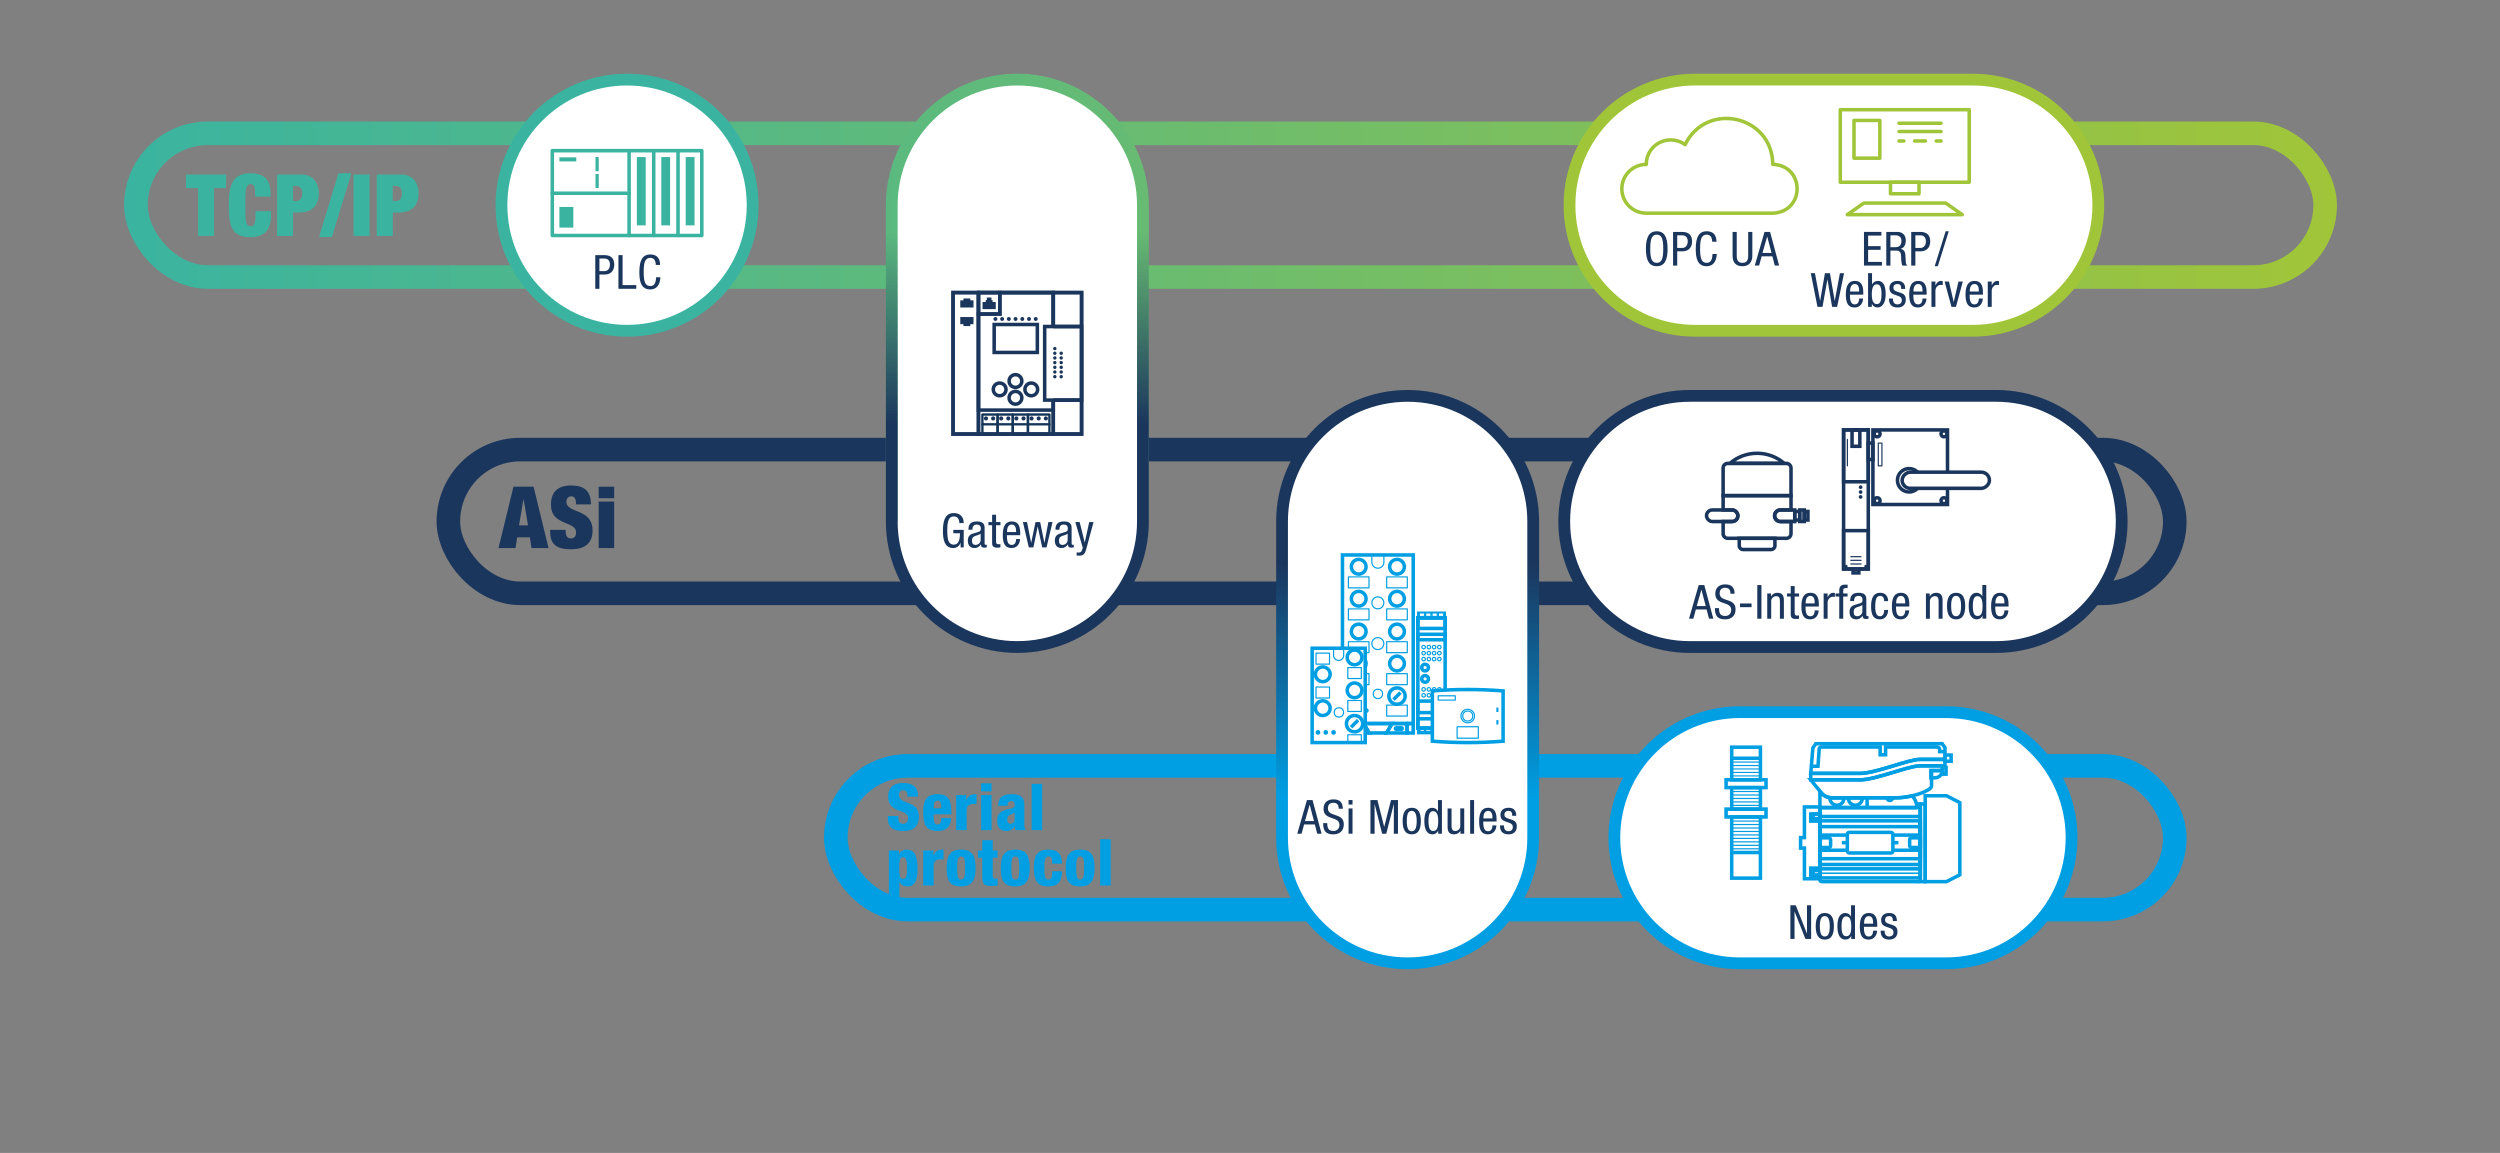 <?xml version="1.0" encoding="UTF-8"?>
<svg xmlns="http://www.w3.org/2000/svg" xmlns:xlink="http://www.w3.org/1999/xlink" viewBox="0 0 2120.58 977.97">
  <rect x="0" y="0" width="2120.58" height="977.97" fill="#808080" stroke="none"/>
  <defs>
    <style>.cls-1,.cls-2,.cls-3,.cls-4,.cls-5,.cls-6,.cls-7,.cls-8,.cls-9,.cls-10,.cls-11,.cls-12{stroke-miterlimit:10;}.cls-1,.cls-2,.cls-13,.cls-9{stroke:#1b365d;}.cls-1,.cls-14,.cls-7,.cls-8,.cls-10,.cls-15,.cls-11,.cls-12{fill:#fff;}.cls-1,.cls-4,.cls-7,.cls-8,.cls-10,.cls-12{stroke-width:10px;}.cls-16{fill:#1b365d;}.cls-2,.cls-3,.cls-17,.cls-4,.cls-5,.cls-6,.cls-18,.cls-19,.cls-20,.cls-13,.cls-21,.cls-22,.cls-23,.cls-9{fill:none;}.cls-2,.cls-3,.cls-17,.cls-18,.cls-23,.cls-11{stroke-width:3px;}.cls-24{fill:#3ab4a0;}.cls-3,.cls-5,.cls-7,.cls-21,.cls-22,.cls-15,.cls-11{stroke:#009ee2;}.cls-17,.cls-18,.cls-19,.cls-20,.cls-13,.cls-21,.cls-22,.cls-23,.cls-15{stroke-linecap:round;stroke-linejoin:round;}.cls-17,.cls-18,.cls-10{stroke:#a1c539;}.cls-4{stroke:url(#Unbenannter_Verlauf_22);}.cls-5,.cls-6,.cls-9{stroke-width:20px;}.cls-6{stroke:url(#Unbenannter_Verlauf_14);}.cls-18{stroke-dasharray:9.17 9.17;}.cls-25{fill:#009ee2;}.cls-19{stroke:#16355b;stroke-width:1.81px;}.cls-20{stroke:#153559;stroke-width:2px;}.cls-26{fill:url(#Unbenannter_Verlauf_14-2);}.cls-8{stroke:url(#Unbenannter_Verlauf_32);}.cls-22{stroke-width:1px;}.cls-23,.cls-12{stroke:#3ab4a0;}</style>
    <linearGradient id="Unbenannter_Verlauf_14" x1="105.29" y1="174.04" x2="1982.27" y2="174.04" gradientUnits="userSpaceOnUse">
      <stop offset="0" stop-color="#3ab4a0"></stop>
      <stop offset="1" stop-color="#a1c539"></stop>
    </linearGradient>
    <linearGradient id="Unbenannter_Verlauf_14-2" x1="160.91" y1="252.42" x2="2003.65" y2="252.42" xlink:href="#Unbenannter_Verlauf_14"></linearGradient>
    <linearGradient id="Unbenannter_Verlauf_22" x1="862.94" y1="553.83" x2="862.94" y2="174.04" gradientUnits="userSpaceOnUse">
      <stop offset=".51" stop-color="#1b365d"></stop>
      <stop offset=".94" stop-color="#1b365d" stop-opacity="0"></stop>
    </linearGradient>
    <linearGradient id="Unbenannter_Verlauf_32" x1="1193.99" y1="822.11" x2="1193.99" y2="330.79" gradientUnits="userSpaceOnUse">
      <stop offset=".3" stop-color="#009ee2"></stop>
      <stop offset=".7" stop-color="#1b365d"></stop>
    </linearGradient>
  </defs>
  <g id="Grafik">
    <rect class="cls-6" x="115.29" y="113.08" width="1856.98" height="121.91" rx="60.96" ry="60.96"></rect>
    <path class="cls-10" d="M1673.33,280.56c58.83,0,106.52-47.69,106.52-106.52s-47.69-106.52-106.52-106.52h-235.5c-58.83,0-106.52,47.69-106.52,106.52s47.69,106.52,106.52,106.52h235.5Z"></path>
    <path class="cls-17" d="M1503.74,139.4c-.55-41.85-56.41-53.81-74.37-16.71-.22-.16-.45-.3-.67-.45-.03-.02-.05-.03-.08-.05-.5-.34-1.02-.65-1.56-.95-.06-.04-.13-.07-.19-.11-.51-.27-1.02-.52-1.55-.75-.09-.04-.17-.08-.26-.12-.52-.22-1.06-.41-1.6-.59-.09-.03-.18-.06-.28-.09-.1-.03-.19-.07-.29-.1v.02c-1.85-.53-3.78-.83-5.79-.83-11.43,0-20.69,9.26-20.69,20.69,0,.03,0,.05,0,.08,0,0-.02,0-.03,0-11.43,0-20.69,9.26-20.69,20.69s9.26,20.69,20.69,20.69c0,0,.02,0,.03,0h0s107.34,0,107.34,0c27.5-1.1,27.46-40.36,0-41.43Z"></path>
    <rect class="cls-17" x="1561" y="93.04" width="109.36" height="61.51"></rect>
    <rect class="cls-17" x="1603.59" y="154.56" width="24.18" height="9.8"></rect>
    <polygon class="cls-17" points="1650.41 172.27 1580.95 172.27 1566.94 182.07 1664.42 182.07 1650.41 172.27"></polygon>
    <rect class="cls-17" x="1572.62" y="102.18" width="21.93" height="31.97"></rect>
    <line class="cls-17" x1="1610.84" y1="104.52" x2="1646.45" y2="104.52"></line>
    <line class="cls-17" x1="1610.84" y1="111.55" x2="1646.45" y2="111.55"></line>
    <line class="cls-17" x1="1610.84" y1="119.59" x2="1614.89" y2="119.59"></line>
    <line class="cls-18" x1="1624.06" y1="119.59" x2="1637.81" y2="119.59"></line>
    <line class="cls-17" x1="1642.4" y1="119.59" x2="1646.45" y2="119.59"></line>
    <rect class="cls-9" x="380.32" y="381.36" width="1464.39" height="121.91" rx="60.96" ry="60.96"></rect>
    <rect class="cls-5" x="708.98" y="649.63" width="1135.73" height="121.91" rx="60.96" ry="60.96"></rect>
    <circle class="cls-12" cx="531.88" cy="174.04" r="106.52"></circle>
    <rect class="cls-19" x="468.48" y="127.8" width="126.81" height="71.97"></rect>
    <rect class="cls-23" x="468.48" y="127.8" width="126.81" height="71.97"></rect>
    <rect class="cls-24" x="540.21" y="133.22" width="7.51" height="57.95"></rect>
    <rect class="cls-24" x="560.92" y="133.22" width="7.51" height="57.95"></rect>
    <rect class="cls-24" x="581.63" y="133.22" width="7.51" height="57.95"></rect>
    <rect class="cls-24" x="474.5" y="175.55" width="11.82" height="17.51"></rect>
    <rect class="cls-24" x="474.5" y="133.47" width="14.32" height="3.45"></rect>
    <rect class="cls-24" x="500.49" y="137.85" width="12.02" height="2.75" transform="translate(367.27 645.72) rotate(-90)"></rect>
    <rect class="cls-24" x="500.49" y="152.17" width="12.02" height="2.75" transform="translate(352.95 660.04) rotate(-90)"></rect>
    <line class="cls-23" x1="468.48" y1="163.92" x2="533.61" y2="163.92"></line>
    <line class="cls-23" x1="533.61" y1="127.93" x2="533.61" y2="199.78"></line>
    <line class="cls-23" x1="554.5" y1="199.78" x2="554.5" y2="127.87"></line>
    <line class="cls-23" x1="575.13" y1="127.87" x2="575.13" y2="199.78"></line>
    <path class="cls-14" d="M756.42,437.75c0,58.83,47.69,106.52,106.52,106.52s106.52-47.69,106.52-106.52V169.48c0-58.83-47.69-106.52-106.52-106.52s-106.52,47.69-106.52,106.52v268.28Z"></path>
    <path class="cls-26" d="M974.46,442.31h-10V174.04c0-55.98-45.54-101.52-101.52-101.52s-101.52,45.54-101.52,101.52v268.28h-10V174.04c0-61.49,50.03-111.52,111.52-111.52s111.52,50.03,111.52,111.52v268.28Z"></path>
    <path class="cls-4" d="M756.42,174.04v268.28c0,58.83,47.69,106.52,106.52,106.52s106.52-47.69,106.52-106.52V174.04"></path>
    <line class="cls-2" x1="917.44" y1="339.37" x2="893.44" y2="339.37"></line>
    <line class="cls-2" x1="893.43" y1="276.97" x2="917.43" y2="276.97"></line>
    <polyline class="cls-2" points="893.43 339.37 893.43 368.17 917.43 368.17 917.43 248.17 893.43 248.17 893.43 276.97"></polyline>
    <rect class="cls-2" x="886.13" y="276.97" width="31.31" height="62.4" transform="translate(1803.57 616.35) rotate(180)"></rect>
    <circle class="cls-16" cx="894.74" cy="303.62" r="1.44"></circle>
    <circle class="cls-16" cx="894.74" cy="319.53" r="1.44"></circle>
    <circle class="cls-16" cx="894.74" cy="315.55" r="1.44"></circle>
    <circle class="cls-16" cx="894.74" cy="311.57" r="1.44"></circle>
    <circle class="cls-16" cx="894.74" cy="307.59" r="1.44"></circle>
    <circle class="cls-16" cx="894.74" cy="299.64" r="1.44"></circle>
    <circle class="cls-16" cx="894.74" cy="295.66" r="1.44"></circle>
    <circle class="cls-16" cx="900.14" cy="319.53" r="1.44"></circle>
    <circle class="cls-16" cx="900.14" cy="315.55" r="1.44"></circle>
    <circle class="cls-16" cx="900.14" cy="311.57" r="1.44"></circle>
    <circle class="cls-16" cx="900.14" cy="307.59" r="1.44"></circle>
    <circle class="cls-16" cx="900.14" cy="303.62" r="1.44"></circle>
    <circle class="cls-16" cx="900.14" cy="299.64" r="1.44"></circle>
    <polyline class="cls-2" points="893.43 339.37 893.43 368.17 829.96 368.17 829.96 248.17 893.43 248.17 893.43 276.97"></polyline>
    <rect class="cls-2" x="843.29" y="275.25" width="36.62" height="23.71"></rect>
    <polyline class="cls-2" points="893.43 276.97 893.43 248.17 848.1 248.17 848.1 266.36 829.96 266.36 829.96 347.86 893.43 347.86 893.43 339.37"></polyline>
    <line class="cls-20" x1="833.31" y1="359.9" x2="890.16" y2="359.9"></line>
    <polygon class="cls-16" points="841.94 256.15 841.94 254.55 840.97 254.55 840.97 252.39 837.08 252.39 837.08 254.55 836.12 254.55 836.12 256.15 833.41 256.16 833.41 262.22 844.64 262.22 844.64 256.16 841.94 256.15"></polygon>
    <rect class="cls-2" x="829.96" y="248.17" width="18.14" height="18.18" transform="translate(1678.05 514.53) rotate(180)"></rect>
    <rect class="cls-2" x="808.43" y="248.17" width="21.53" height="120" transform="translate(1638.39 616.35) rotate(180)"></rect>
    <circle class="cls-16" cx="836.34" cy="354.93" r="1.75"></circle>
    <circle class="cls-16" cx="842.41" cy="354.93" r="1.75"></circle>
    <circle class="cls-16" cx="862.1" cy="354.93" r="1.75"></circle>
    <circle class="cls-16" cx="868.17" cy="354.93" r="1.75"></circle>
    <rect class="cls-20" x="833.31" y="351.62" width="12.88" height="16.56"></rect>
    <rect class="cls-20" x="859.06" y="351.62" width="12.88" height="16.56"></rect>
    <rect class="cls-20" x="846.18" y="351.62" width="12.88" height="16.56"></rect>
    <circle class="cls-16" cx="849.22" cy="354.93" r="1.75"></circle>
    <circle class="cls-16" cx="855.29" cy="354.93" r="1.75"></circle>
    <rect class="cls-20" x="871.94" y="351.62" width="18.21" height="16.56"></rect>
    <circle class="cls-16" cx="874.98" cy="354.93" r="1.75"></circle>
    <circle class="cls-16" cx="881.05" cy="354.93" r="1.75"></circle>
    <circle class="cls-16" cx="887.12" cy="354.93" r="1.75"></circle>
    <circle class="cls-16" cx="844.34" cy="270.57" r="1.66"></circle>
    <circle class="cls-16" cx="850.04" cy="270.57" r="1.66"></circle>
    <circle class="cls-16" cx="855.74" cy="270.57" r="1.66"></circle>
    <circle class="cls-16" cx="861.44" cy="270.57" r="1.66"></circle>
    <circle class="cls-16" cx="867.14" cy="270.57" r="1.66"></circle>
    <circle class="cls-16" cx="872.84" cy="270.57" r="1.66"></circle>
    <circle class="cls-16" cx="878.54" cy="270.57" r="1.66"></circle>
    <circle class="cls-2" cx="861.35" cy="323.2" r="5.4"></circle>
    <circle class="cls-2" cx="847.93" cy="330.3" r="5.4"></circle>
    <circle class="cls-2" cx="874.77" cy="330.3" r="5.4"></circle>
    <circle class="cls-2" cx="861.35" cy="337.41" r="5.4"></circle>
    <polygon class="cls-16" points="823.05 254.77 823.05 253.16 817.23 253.16 817.23 254.77 814.53 254.77 814.53 260.83 825.75 260.83 825.75 254.77 823.05 254.77"></polygon>
    <polygon class="cls-16" points="825.75 268.92 814.53 268.92 814.53 274.98 817.23 274.98 817.23 276.59 823.05 276.59 823.05 274.98 825.75 274.98 825.75 268.92"></polygon>
    <rect class="cls-2" x="808.43" y="248.17" width="109" height="120"></rect>
    <path class="cls-8" d="M1087.47,710.59c0,58.83,47.69,106.52,106.52,106.52s106.52-47.69,106.52-106.52v-268.28c0-58.83-47.69-106.52-106.52-106.52s-106.52,47.69-106.52,106.52v268.28Z"></path>
    <circle class="cls-3" cx="1184.98" cy="590.42" r="6.92"></circle>
    <line class="cls-3" x1="1181.99" y1="593.41" x2="1187.97" y2="587.43"></line>
    <rect class="cls-3" x="1137.37" y="615.09" width="8.02" height="5.29" transform="translate(523.64 1759.11) rotate(-90)"></rect>
    <rect class="cls-3" x="1192.08" y="615.09" width="8.02" height="5.29" transform="translate(578.35 1813.83) rotate(-90)"></rect>
    <polygon class="cls-3" points="1156.71 613.72 1161.33 621.75 1176.14 621.75 1180.75 613.72 1156.71 613.72"></polygon>
    <path class="cls-3" d="M1156.71,613.72h-12.69v8.02h17.31l-4.62-8.02Z"></path>
    <path class="cls-3" d="M1176.14,621.75h17.31s0-8.02,0-8.02h-12.69l-4.62,8.02Z"></path>
    <rect class="cls-3" x="1138.73" y="470.75" width="60" height="142.98"></rect>
    <path class="cls-21" d="M1163.67,476.92c.03,2.82,2.35,5.08,5.17,5.04,2.82-.03,5.08-2.35,5.04-5.17l-.09-6.05h-10.22l.09,6.18Z"></path>
    <circle class="cls-21" cx="1168.73" cy="545.91" r="5.08"></circle>
    <circle class="cls-21" cx="1168.78" cy="588.58" r="3.96"></circle>
    <circle class="cls-21" cx="1168.73" cy="511.36" r="5.08"></circle>
    <circle class="cls-3" cx="1152.49" cy="480.73" r="6.24"></circle>
    <rect class="cls-21" x="1143.75" y="489.35" width="17.47" height="9.3"></rect>
    <circle class="cls-3" cx="1152.49" cy="507.86" r="6.24"></circle>
    <rect class="cls-21" x="1143.75" y="516.48" width="17.47" height="9.3"></rect>
    <circle class="cls-3" cx="1152.49" cy="535.68" r="6.24"></circle>
    <rect class="cls-21" x="1143.75" y="544.31" width="17.47" height="9.3"></rect>
    <circle class="cls-3" cx="1152.49" cy="562.81" r="6.24"></circle>
    <rect class="cls-21" x="1143.75" y="571.44" width="17.47" height="9.3"></rect>
    <circle class="cls-3" cx="1184.98" cy="480.73" r="6.24"></circle>
    <rect class="cls-21" x="1176.24" y="489.35" width="17.47" height="9.3"></rect>
    <circle class="cls-3" cx="1184.98" cy="507.86" r="6.24"></circle>
    <rect class="cls-21" x="1176.24" y="516.48" width="17.47" height="9.3"></rect>
    <circle class="cls-3" cx="1184.98" cy="535.68" r="6.24"></circle>
    <rect class="cls-21" x="1176.24" y="544.31" width="17.47" height="9.3"></rect>
    <circle class="cls-3" cx="1184.98" cy="562.81" r="6.24"></circle>
    <rect class="cls-21" x="1176.24" y="571.44" width="17.47" height="9.3"></rect>
    <rect class="cls-21" x="1176.24" y="598.08" width="17.47" height="9.3"></rect>
    <circle class="cls-25" cx="1145.75" cy="602.73" r="2"></circle>
    <circle class="cls-25" cx="1152.37" cy="602.73" r="2"></circle>
    <circle class="cls-25" cx="1158.98" cy="602.73" r="2"></circle>
    <path class="cls-25" d="M1153.27,620.05h-4.67c-1.15,0-2.08-.93-2.08-2.08s.93-2.08,2.08-2.08h4.67c1.15,0,2.08.93,2.08,2.08s-.93,2.08-2.08,2.08Z"></path>
    <path class="cls-25" d="M1182.12,617.97c0-1.15.93-2.08,2.08-2.08h4.67c1.15,0,2.08.93,2.08,2.08,0,1.15-.93,2.08-2.08,2.08h-4.67c-1.15,0-2.08-.93-2.08-2.08Z"></path>
    <rect class="cls-3" x="1202.67" y="524.04" width="23.14" height="93.6"></rect>
    <rect class="cls-3" x="1202.67" y="538.03" width="23.14" height="4.62"></rect>
    <rect class="cls-3" x="1202.67" y="594.68" width="23.14" height="9.78"></rect>
    <rect class="cls-3" x="1202.67" y="524.04" width="23.14" height="9.02"></rect>
    <rect class="cls-3" x="1202.67" y="609.7" width="23.14" height="7.94"></rect>
    <rect class="cls-3" x="1203.41" y="617.63" width="21.66" height="3.78"></rect>
    <rect class="cls-21" x="1203.91" y="618.77" width="4.46" height="2.98"></rect>
    <rect class="cls-21" x="1209.31" y="618.77" width="4.46" height="2.98"></rect>
    <rect class="cls-21" x="1214.71" y="618.77" width="4.46" height="2.98"></rect>
    <rect class="cls-21" x="1220.11" y="618.77" width="4.46" height="2.98"></rect>
    <rect class="cls-3" x="1203.41" y="520.26" width="21.66" height="3.78" transform="translate(2428.47 1044.29) rotate(180)"></rect>
    <rect class="cls-15" x="1220.11" y="519.92" width="4.46" height="2.98"></rect>
    <rect class="cls-15" x="1214.71" y="519.92" width="4.46" height="2.98"></rect>
    <rect class="cls-15" x="1209.31" y="519.92" width="4.46" height="2.98"></rect>
    <rect class="cls-15" x="1203.91" y="519.92" width="4.46" height="2.98"></rect>
    <circle class="cls-22" cx="1207.57" cy="548.91" r="1.48"></circle>
    <circle class="cls-22" cx="1212.02" cy="548.91" r="1.48"></circle>
    <circle class="cls-22" cx="1216.46" cy="548.91" r="1.48"></circle>
    <circle class="cls-22" cx="1220.9" cy="548.91" r="1.48"></circle>
    <circle class="cls-22" cx="1207.57" cy="554.03" r="1.48"></circle>
    <circle class="cls-22" cx="1212.02" cy="554.03" r="1.48"></circle>
    <circle class="cls-22" cx="1216.46" cy="554.03" r="1.48"></circle>
    <circle class="cls-22" cx="1220.9" cy="554.03" r="1.48"></circle>
    <circle class="cls-22" cx="1207.57" cy="559.09" r="1.48"></circle>
    <circle class="cls-22" cx="1212.02" cy="559.09" r="1.48"></circle>
    <circle class="cls-22" cx="1216.46" cy="559.09" r="1.48"></circle>
    <circle class="cls-22" cx="1220.9" cy="559.09" r="1.48"></circle>
    <circle class="cls-22" cx="1207.57" cy="584.73" r="1.48"></circle>
    <circle class="cls-22" cx="1212.02" cy="584.73" r="1.48"></circle>
    <circle class="cls-22" cx="1216.46" cy="584.73" r="1.48"></circle>
    <circle class="cls-22" cx="1220.9" cy="584.73" r="1.48"></circle>
    <circle class="cls-22" cx="1207.57" cy="589.79" r="1.48"></circle>
    <circle class="cls-22" cx="1212.02" cy="589.79" r="1.48"></circle>
    <circle class="cls-22" cx="1216.46" cy="589.79" r="1.48"></circle>
    <circle class="cls-22" cx="1220.9" cy="589.79" r="1.48"></circle>
    <circle class="cls-3" cx="1208.8" cy="566.27" r="2.82"></circle>
    <circle class="cls-3" cx="1208.8" cy="575.88" r="2.82"></circle>
    <path class="cls-11" d="M1214.98,628.7v-42.65c19.97-1.57,40.03-1.57,60,0v42.65c-19.97,1.57-40.03,1.57-60,0Z"></path>
    <circle class="cls-21" cx="1244.98" cy="607.37" r="5.76"></circle>
    <circle class="cls-21" cx="1244.98" cy="607.37" r="4.24"></circle>
    <rect class="cls-21" x="1235.99" y="616.44" width="17.97" height="9.73"></rect>
    <rect class="cls-25" x="1269.25" y="600.2" width="1.78" height="3.72"></rect>
    <rect class="cls-25" x="1269.25" y="610.82" width="1.78" height="3.72"></rect>
    <rect class="cls-21" x="1219.94" y="590.19" width="14.46" height="3.66"></rect>
    <rect class="cls-11" x="1095.5" y="567.37" width="80" height="45" transform="translate(1725.38 -545.63) rotate(90)"></rect>
    <path class="cls-21" d="M1131.18,555.88c0,2.37,1.92,4.29,4.29,4.29s4.29-1.92,4.29-4.29v-6.01h-8.58v6.01Z"></path>
    <circle class="cls-25" cx="1117.95" cy="621.25" r="2"></circle>
    <circle class="cls-25" cx="1124.56" cy="621.25" r="2"></circle>
    <circle class="cls-25" cx="1131.18" cy="621.25" r="2"></circle>
    <rect class="cls-21" x="1116.29" y="554.02" width="11.45" height="9.3"></rect>
    <circle class="cls-3" cx="1148.99" cy="613.85" r="6.92"></circle>
    <line class="cls-3" x1="1146" y1="616.84" x2="1151.98" y2="610.86"></line>
    <circle class="cls-21" cx="1135.69" cy="604.3" r="3.96"></circle>
    <circle class="cls-3" cx="1122.02" cy="571.95" r="6.24"></circle>
    <rect class="cls-21" x="1143.26" y="566.26" width="11.45" height="9.3"></rect>
    <circle class="cls-3" cx="1148.99" cy="557.62" r="6.24"></circle>
    <rect class="cls-21" x="1143.26" y="594.19" width="11.45" height="9.3"></rect>
    <rect class="cls-21" x="1143.26" y="623.25" width="11.45" height="6.62"></rect>
    <circle class="cls-3" cx="1148.99" cy="585.56" r="6.24"></circle>
    <rect class="cls-21" x="1116.29" y="582.76" width="11.45" height="9.3"></rect>
    <circle class="cls-3" cx="1122.02" cy="600.69" r="6.24"></circle>
    <path class="cls-7" d="M1650.65,817.11c58.83,0,106.52-47.69,106.52-106.52s-47.69-106.52-106.52-106.52h-174.79c-58.83,0-106.52,47.69-106.52,106.52s47.69,106.52,106.52,106.52h174.79Z"></path>
    <polygon class="cls-3" points="1651.13 675.01 1662.39 680.84 1662.39 741.99 1651.13 747.82 1633.02 747.82 1633.02 675.01 1651.13 675.01"></polygon>
    <rect class="cls-3" x="1628.86" y="682.01" width="4.16" height="65.8" transform="translate(3261.88 1429.83) rotate(-180)"></rect>
    <path class="cls-3" d="M1608.96,676.69h-55.41c-3.38,0-6.57-1.52-8.69-4.15l-1.15-1.42v13.68c0,.19.15.34.34.34h81.51c.19,0,.34-.15.34-.34,0-3.72-1.49-7.19-4-9.73-4.29.99-8.85,1.62-12.95,1.62Z"></path>
    <polygon class="cls-3" points="1530.57 684.47 1530.57 710.48 1527.31 710.48 1527.31 719.36 1530.57 719.36 1530.57 745.37 1543.71 745.37 1543.71 684.47 1530.57 684.47"></polygon>
    <rect class="cls-3" x="1535.92" y="690.48" width="7.78" height="5.99"></rect>
    <rect class="cls-3" x="1537.96" y="690.48" width="5.75" height="3.89"></rect>
    <rect class="cls-3" x="1535.92" y="736.35" width="7.78" height="5.99"></rect>
    <rect class="cls-3" x="1537.96" y="738.46" width="5.75" height="3.89"></rect>
    <line class="cls-3" x1="1583.74" y1="676.68" x2="1583.74" y2="685.14"></line>
    <path class="cls-3" d="M1600.65,676.68c0,1.29,1.05,2.34,2.34,2.34s2.34-1.05,2.34-2.34"></path>
    <path class="cls-3" d="M1637.85,653.54h9.67c0,3.44-2.79,6.23-6.23,6.23h-3.44v-6.23h0Z"></path>
    <path class="cls-3" d="M1577.87,661.5h-41.95l8.93,11.04c2.12,2.62,5.32,4.15,8.69,4.15h55.41c12.56,0,29.45-5.89,29.45-10.01v-13h9.12v-4.05h-19.13c-9.65,0-37.37,11.86-50.52,11.86Z"></path>
    <path class="cls-3" d="M1649.76,649.63h-21.37c-9.65,0-37.37,11.86-50.52,11.86h-41.95v-5.49h41.95c13.15,0,40.87-11.86,50.52-11.86h21.37v5.49Z"></path>
    <path class="cls-3" d="M1649.76,637.58h-4.47v-1.73c0-1.23-1-2.22-2.22-2.22h-43.65v6.56h-4.61v-6.56h-49.92c-.95,0-1.73.73-1.8,1.68l-1.02,14.66h-5.72"></path>
    <path class="cls-3" d="M1647.36,630.84h-107.11l-2.53,3.6-1.79,21.57h41.95c13.15,0,40.87-11.86,50.52-11.86h21.37v-10.04l-2.41-3.26Z"></path>
    <rect class="cls-3" x="1649.76" y="640.46" width="5.24" height="5.24"></rect>
    <rect class="cls-3" x="1647.53" y="650.91" width="3.16" height="5.74"></rect>
    <path class="cls-3" d="M1543.71,683.49v62.86c0,.81.66,1.47,1.47,1.47h82.21c.81,0,1.47-.66,1.47-1.47v-64.33h-3.34"></path>
    <rect class="cls-3" x="1543.71" y="684.88" width="85.15" height="59.79" rx="1.48" ry="1.48"></rect>
    <rect class="cls-3" x="1543.71" y="692.59" width="85.15" height="44.38" rx="1.48" ry="1.48"></rect>
    <rect class="cls-3" x="1543.71" y="696.27" width="85.15" height="37.03" rx="1.48" ry="1.48"></rect>
    <rect class="cls-3" x="1543.71" y="701.17" width="85.15" height="27.21" rx="1.48" ry="1.48"></rect>
    <path class="cls-3" d="M1566.98,721.19h-21.79c-.82,0-1.48-.66-1.48-1.48v-9.86c0-.82.66-1.48,1.48-1.48h21.79"></path>
    <path class="cls-3" d="M1605.59,708.37h21.79c.82,0,1.48.66,1.48,1.48v9.86c0,.82-.66,1.48-1.48,1.48h-21.79"></path>
    <rect class="cls-25" x="1544.59" y="740.03" width="84.27" height="1.3" transform="translate(3173.45 1481.36) rotate(180)"></rect>
    <line class="cls-3" x1="1605.59" y1="714.78" x2="1610.31" y2="714.78"></line>
    <line class="cls-3" x1="1562.26" y1="714.78" x2="1566.98" y2="714.78"></line>
    <rect class="cls-3" x="1566.98" y="706.06" width="38.62" height="17.44" rx="1.48" ry="1.48"></rect>
    <rect class="cls-3" x="1543.71" y="710.69" width="9.05" height="8.18" rx="1.48" ry="1.48"></rect>
    <rect class="cls-3" x="1619.81" y="710.69" width="9.05" height="8.18" rx="1.48" ry="1.48"></rect>
    <path class="cls-3" d="M1553.55,676.69c-.45,0-.89-.03-1.33-.08-.01.16-.02.33-.02.49,0,3.27,2.65,5.92,5.92,5.92s5.92-2.65,5.92-5.92c0-.14-.01-.27-.02-.41h-10.47Z"></path>
    <path class="cls-3" d="M1567.83,676.69c0,.14-.02.27-.02.41,0,3.27,2.65,5.92,5.92,5.92s5.92-2.65,5.92-5.92c0-.14-.01-.27-.02-.41h-11.81Z"></path>
    <rect class="cls-3" x="1468.88" y="633.79" width="24.37" height="27.64"></rect>
    <rect class="cls-3" x="1468.88" y="668.07" width="24.37" height="18.24"></rect>
    <rect class="cls-3" x="1468.88" y="692.96" width="24.37" height="51.91"></rect>
    <rect class="cls-3" x="1464.13" y="661.42" width="33.87" height="6.65"></rect>
    <rect class="cls-3" x="1464.13" y="686.31" width="33.87" height="6.65"></rect>
    <line class="cls-3" x1="1493.25" y1="643.18" x2="1468.88" y2="643.18"></line>
    <line class="cls-21" x1="1493.25" y1="649.34" x2="1468.88" y2="649.34"></line>
    <line class="cls-21" x1="1493.25" y1="658.15" x2="1468.88" y2="658.15"></line>
    <line class="cls-21" x1="1493.25" y1="652.27" x2="1468.88" y2="652.27"></line>
    <line class="cls-21" x1="1493.25" y1="646.4" x2="1468.88" y2="646.4"></line>
    <line class="cls-21" x1="1493.25" y1="655.21" x2="1468.88" y2="655.21"></line>
    <line class="cls-21" x1="1493.25" y1="674.36" x2="1468.88" y2="674.36"></line>
    <line class="cls-21" x1="1493.25" y1="683.18" x2="1468.88" y2="683.18"></line>
    <line class="cls-21" x1="1493.25" y1="677.3" x2="1468.88" y2="677.3"></line>
    <line class="cls-21" x1="1493.25" y1="671.42" x2="1468.88" y2="671.42"></line>
    <line class="cls-21" x1="1493.25" y1="680.24" x2="1468.88" y2="680.24"></line>
    <line class="cls-21" x1="1493.25" y1="699.41" x2="1468.88" y2="699.41"></line>
    <line class="cls-21" x1="1493.25" y1="708.23" x2="1468.88" y2="708.23"></line>
    <line class="cls-21" x1="1493.25" y1="702.35" x2="1468.88" y2="702.35"></line>
    <line class="cls-21" x1="1493.25" y1="696.47" x2="1468.88" y2="696.47"></line>
    <line class="cls-21" x1="1493.25" y1="705.29" x2="1468.88" y2="705.29"></line>
    <line class="cls-21" x1="1493.25" y1="711.17" x2="1468.88" y2="711.17"></line>
    <line class="cls-21" x1="1493.25" y1="719.98" x2="1468.88" y2="719.98"></line>
    <line class="cls-21" x1="1493.25" y1="714.1" x2="1468.88" y2="714.1"></line>
    <line class="cls-21" x1="1493.25" y1="717.04" x2="1468.88" y2="717.04"></line>
    <line class="cls-3" x1="1493.25" y1="723.12" x2="1468.88" y2="723.12"></line>
    <path class="cls-1" d="M1693.17,548.83c58.83,0,106.52-47.69,106.52-106.52s-47.69-106.52-106.52-106.52h-259.82c-58.83,0-106.52,47.69-106.52,106.52s47.69,106.52,106.52,106.52h259.82Z"></path>
    <rect class="cls-2" x="1572.62" y="481.81" width="3.31" height="4.94" transform="translate(2058.56 -1089.99) rotate(90)"></rect>
    <rect class="cls-2" x="1563.8" y="364.67" width="20.94" height="117.96" transform="translate(3148.54 847.3) rotate(180)"></rect>
    <rect class="cls-2" x="1563.8" y="364.67" width="20.94" height="43.97" transform="translate(3148.54 773.32) rotate(180)"></rect>
    <rect class="cls-2" x="1584.74" y="375.85" width="3.93" height="13.93" transform="translate(3173.41 765.64) rotate(180)"></rect>
    <polyline class="cls-2" points="1651.94 400.53 1651.94 364.67 1588.67 364.67 1588.67 427.94 1651.94 427.94 1651.94 414.22"></polyline>
    <line class="cls-13" x1="1567.01" y1="395.15" x2="1567.01" y2="372.73"></line>
    <rect class="cls-13" x="1593.22" y="375.85" width="3.09" height="19.3" transform="translate(3189.53 771) rotate(180)"></rect>
    <rect class="cls-2" x="1570.97" y="364.67" width="6.6" height="13.86" transform="translate(3148.54 743.21) rotate(180)"></rect>
    <rect class="cls-2" x="1563.8" y="450.09" width="20.94" height="32.54" transform="translate(3148.54 932.72) rotate(180)"></rect>
    <line class="cls-13" x1="1578.59" y1="478.42" x2="1569.95" y2="478.42"></line>
    <line class="cls-13" x1="1578.59" y1="475.3" x2="1569.95" y2="475.3"></line>
    <line class="cls-13" x1="1578.59" y1="472.18" x2="1569.95" y2="472.18"></line>
    <circle class="cls-16" cx="1565.95" cy="480.34" r="1.24"></circle>
    <circle class="cls-16" cx="1582.59" cy="480.34" r="1.24"></circle>
    <circle class="cls-16" cx="1578.23" cy="417.37" r="1.57"></circle>
    <circle class="cls-16" cx="1578.23" cy="421.51" r="1.57"></circle>
    <circle class="cls-16" cx="1578.23" cy="413.22" r="1.57"></circle>
    <circle class="cls-2" cx="1592.25" cy="368" r="2.51"></circle>
    <circle class="cls-2" cx="1648.95" cy="368" r="2.51"></circle>
    <circle class="cls-2" cx="1592.25" cy="424.7" r="2.51"></circle>
    <circle class="cls-2" cx="1648.95" cy="424.7" r="2.51"></circle>
    <rect class="cls-2" x="1643.63" y="370.36" width="13.69" height="74.03" rx="6.85" ry="6.85" transform="translate(2057.85 -1243.1) rotate(90)"></rect>
    <path class="cls-2" d="M1626.59,414.22c-1.81,1.9-4.37,3.09-7.2,3.09-5.49,0-9.93-4.45-9.93-9.93s4.45-9.93,9.93-9.93c2.83,0,5.39,1.19,7.2,3.09"></path>
    <path class="cls-2" d="M1465.61,393.02h49.58c2.21,0,4,1.79,4,4v23.37h-57.58v-23.37c0-2.21,1.79-4,4-4Z"></path>
    <path class="cls-2" d="M1475.28,456.61h30.26v6.32c0,1.77-1.43,3.2-3.2,3.2h-23.86c-1.77,0-3.2-1.43-3.2-3.2v-6.32h0Z"></path>
    <path class="cls-2" d="M1513.44,393.02c-6.19-5.32-14.23-8.54-23.03-8.54s-16.84,3.22-23.03,8.54h46.06Z"></path>
    <path class="cls-2" d="M1510.18,442.38c-2.71,0-4.9-2.2-4.9-4.9h0c0-2.71,2.2-4.9,4.9-4.9h9.02v-12.18h-57.58v12.18h7.59c2.71,0,4.9,2.2,4.9,4.9h0c0,2.71-2.2,4.9-4.9,4.9h-7.59v10.24c0,2.21,1.79,4,4,4h49.58c2.21,0,4-1.79,4-4v-10.24h-9.02Z"></path>
    <rect class="cls-2" x="1447.53" y="432.57" width="26.58" height="9.81" rx="4.9" ry="4.9"></rect>
    <path class="cls-2" d="M1510.18,432.57h12.18v9.81h-12.18c-2.71,0-4.9-2.2-4.9-4.9h0c0-2.71,2.2-4.9,4.9-4.9Z"></path>
    <rect class="cls-2" x="1522.36" y="433.83" width="4.22" height="7.28"></rect>
    <rect class="cls-2" x="1526.58" y="432.57" width="3.85" height="9.81" transform="translate(3057.01 874.94) rotate(180)"></rect>
    <rect class="cls-2" x="1530.43" y="433.83" width="3.11" height="7.28"></rect>
  </g>
  <g id="EN_PFADE">
    <path class="cls-24" d="M191.8,148.02v11.52h-10.21v40.55h-13.57v-40.55h-10.21v-11.52h33.99Z"></path>
    <path class="cls-24" d="M229.51,163.55v3.21h-13.13v-1.68c0-5.4-.22-8.9-3.72-8.9-4.08,0-4.59,4.01-4.59,17.87s.36,17.87,4.59,17.87c3.14,0,4.08-2.55,4.08-10.79v-1.97h13.13v3.94c0,12.03-5.83,18.01-17.29,18.01-15.46,0-18.53-8.17-18.53-26.99s4.08-27.13,18.6-27.13c10.72,0,16.85,4.89,16.85,16.56Z"></path>
    <path class="cls-24" d="M255.48,148.02c8.9,0,14.88,5.62,14.88,16.05,0,11.16-6.49,16.19-16.99,16.19h-4.81v19.84h-13.57v-52.08h20.5ZM248.55,170.48h2.48c2.92,0,5.32-1.31,5.32-6.35,0-5.76-3.21-6.35-5.47-6.35h-2.33v12.69Z"></path>
    <path class="cls-24" d="M298.08,146.99l-16.56,54.12h-10.94l16.56-54.12h10.94Z"></path>
    <path class="cls-24" d="M313.47,148.02v52.08h-13.57v-52.08h13.57Z"></path>
    <path class="cls-24" d="M340.09,148.02c8.9,0,14.88,5.62,14.88,16.05,0,11.16-6.49,16.19-16.99,16.19h-4.81v19.84h-13.57v-52.08h20.5ZM333.16,170.48h2.48c2.92,0,5.32-1.31,5.32-6.35,0-5.76-3.21-6.35-5.47-6.35h-2.33v12.69Z"></path>
    <path class="cls-16" d="M452.6,412.83l12.69,52.08h-14.44l-1.39-9.12h-10.79l-1.39,9.12h-14.44l12.69-52.08h17.07ZM440.27,445.58h7.59l-3.72-22.1h-.15l-3.72,22.1Z"></path>
    <path class="cls-16" d="M501.25,427.71v.15h-12.69v-1.24c0-3.28-1.31-5.62-3.87-5.62-2.84,0-4.23,2.19-4.23,4.59,0,3.36,2.04,5.32,8.68,7.88,5.32,2.04,8.61,4.01,10.65,6.78,2.04,2.77,2.84,5.91,2.84,9.63,0,10.72-6.13,16.04-18.45,16.04s-17.5-4.45-17.5-14.81v-1.68h13.13v1.17c0,4.08,1.46,6.13,4.45,6.13s4.38-2.26,4.38-5.03c0-1.68-.51-2.84-1.46-3.94-1.31-1.46-3.43-2.48-8.46-4.52-7.51-3.06-11.38-7.08-11.38-15.17,0-10.65,5.69-16.27,17.07-16.27s16.85,4.81,16.85,15.9Z"></path>
    <path class="cls-16" d="M520.95,412.83v9.77h-13.13v-9.77h13.13ZM520.95,425.45v39.46h-13.13v-39.46h13.13Z"></path>
    <path class="cls-25" d="M778.73,674.95v.83h-8.91c0-3.96-1.32-5.5-3.57-5.5-2.37,0-3.68,1.37-3.68,4.23,0,3.9,3.9,5.06,7.53,6.49,4.67,1.82,9.35,4.01,9.35,11.49,0,8.41-4.4,12.43-13.42,12.43-8.14,0-12.92-2.97-12.92-10.67v-2.09h8.91v1.38c0,3.63,1.21,5.22,4.01,5.22,2.64,0,4.18-1.65,4.18-4.67,0-2.58-1.32-4.29-6.6-6.16-4.29-1.54-6.71-2.97-8.25-5.11-1.38-1.92-2.04-4.29-2.04-7.15,0-6.65,3.68-11.55,12.87-11.55,8.19,0,12.54,3.74,12.54,10.83Z"></path>
    <path class="cls-25" d="M806.99,689.69v1.04h-15.01v1.98c0,5.06.99,6.71,3.25,6.71s3.02-1.48,3.24-5.44h8.25c-.17,7.26-4.01,10.94-11.55,10.94-11,0-12.1-7.48-12.1-16.66s2.75-14.63,12.1-14.63c10.17,0,11.82,5.94,11.82,16.06ZM798.42,685.57v-.27c0-4.07-.66-6.16-3.03-6.16-2.53,0-3.41,1.76-3.41,6.05v.38h6.43Z"></path>
    <path class="cls-25" d="M828.33,673.74v8.36c-.66-.11-1.38-.22-2.42-.22-3.46,0-5.94,1.27-5.94,5.44v16.83h-8.91v-29.75h8.58v4.18h.11c1.38-3.13,3.85-4.95,7.15-4.95.5,0,.93,0,1.43.11Z"></path>
    <path class="cls-25" d="M841.1,664.45v6.82h-8.91v-6.82h8.91ZM841.1,674.4v29.75h-8.91v-29.75h8.91Z"></path>
    <path class="cls-25" d="M868.87,682.43v15.62c0,3.46.28,5.06,1.04,6.1h-8.58c-.33-.88-.44-2.04-.5-3.41h-.11c-1.26,2.64-3.96,4.18-6.98,4.18-5.44,0-7.92-3.08-7.92-9.02,0-3.13.88-5,2.25-6.38,1.65-1.59,3.79-2.37,6.6-3.02,1.81-.44,4.12-.94,4.78-1.32.83-.5,1.15-.93,1.15-2.75s-.82-2.97-2.8-2.97c-2.09,0-3.19.99-3.25,4.07h-7.92c.05-8.19,5.06-9.9,11.55-9.9,7.2,0,10.67,2.25,10.67,8.8ZM856.99,698.77c3.35,0,3.57-2.97,3.57-4.01,0-2.8.05-5.06.05-5.61-.77.66-2.2,1.37-2.97,1.7-2.25.94-3.25,1.32-3.25,4.12,0,2.47.93,3.79,2.58,3.79Z"></path>
    <path class="cls-25" d="M883.99,664.89v39.26h-8.91v-39.26h8.91Z"></path>
    <path class="cls-25" d="M778.29,736.09c0,8.36-1.04,15.84-8.58,15.84-3.19,0-5.44-1.26-6.71-4.01h-.11v12.92h-8.91v-39.43h8.58v3.63h.11c.77-2.58,3.08-4.4,6.43-4.4,6.27,0,9.18,4.84,9.18,15.45ZM765.97,745.44c3.19,0,3.41-3.25,3.41-8.96,0-5.33-.33-9.35-3.46-9.35-2.25,0-3.19,2.04-3.19,9.07,0,5.06.22,9.24,3.24,9.24Z"></path>
    <path class="cls-25" d="M800.34,720.74v8.36c-.66-.11-1.38-.22-2.42-.22-3.46,0-5.94,1.27-5.94,5.44v16.83h-8.91v-29.75h8.58v4.18h.11c1.38-3.13,3.85-4.95,7.15-4.95.5,0,.93,0,1.43.11Z"></path>
    <path class="cls-25" d="M827.51,736.2c0,9.29-2.2,15.73-12.26,15.73-10.56,0-12.26-6.16-12.26-15.56s2.15-15.73,12.26-15.73,12.26,5.94,12.26,15.56ZM815.3,746.1c2.86,0,3.3-2.86,3.3-9.79s-.33-9.84-3.35-9.84-3.35,3.63-3.35,9.79c0,7.48.83,9.84,3.41,9.84Z"></path>
    <path class="cls-25" d="M842.09,712.66v8.74h4.12v6.16h-4.12v15.01c0,1.98.61,2.75,2.75,2.75.27,0,.66,0,1.38-.11v5.94c-1.82.22-3.41.33-5.17.33-5.83,0-7.86-.93-7.86-7.7v-16.22h-3.68v-6.16h3.68v-8.74h8.91Z"></path>
    <path class="cls-25" d="M873.43,736.2c0,9.29-2.2,15.73-12.26,15.73-10.56,0-12.26-6.16-12.26-15.56s2.15-15.73,12.26-15.73,12.26,5.94,12.26,15.56ZM861.23,746.1c2.86,0,3.3-2.86,3.3-9.79s-.33-9.84-3.35-9.84-3.35,3.63-3.35,9.79c0,7.48.83,9.84,3.41,9.84Z"></path>
    <path class="cls-25" d="M900.82,732.4v.22h-8.25c0-4.4-.99-6.16-3.35-6.16-2.91,0-3.35,3.74-3.35,9.84,0,6.65.38,9.79,3.35,9.79,2.53,0,3.19-1.59,3.35-7.04h8.25c-.05,8.91-3.46,12.87-11.77,12.87-11.16,0-12.1-7.86-12.1-16.66,0-9.73,3.36-14.63,12.15-14.63,7.92,0,11.71,3.46,11.71,11.77Z"></path>
    <path class="cls-25" d="M928.49,736.2c0,9.29-2.2,15.73-12.26,15.73-10.56,0-12.26-6.16-12.26-15.56s2.15-15.73,12.26-15.73,12.26,5.94,12.26,15.56ZM916.28,746.1c2.86,0,3.3-2.86,3.3-9.79s-.33-9.84-3.35-9.84-3.35,3.63-3.35,9.79c0,7.48.83,9.84,3.41,9.84Z"></path>
    <path class="cls-25" d="M942.13,711.89v39.26h-8.91v-39.26h8.91Z"></path>
    <path class="cls-16" d="M512.53,216.4c5.92,0,8.52,2.88,8.52,8.2s-3.4,8.28-8.08,8.28h-4.52v12.08h-3.52v-28.56h7.6ZM512.73,230c2.68,0,4.64-2.04,4.64-5.56s-1.88-5.16-4.8-5.16h-4.12v10.72h4.28Z"></path>
    <path class="cls-16" d="M528.09,216.4v25.44h11.6v3.12h-15.12v-28.56h3.52Z"></path>
    <path class="cls-16" d="M559.96,224.72h-3.68c-.16-4.04-1.68-6-4.76-6-1.96,0-3.36.92-4.24,2.64-.84,1.72-1.28,4.48-1.28,9.36,0,4.56.44,7.68,1.32,9.36.88,1.72,2.28,2.56,4.2,2.56,3.28,0,4.84-2.24,5-7.48h3.68c-.44,6.72-3.32,10.36-8.68,10.36-8.32,0-9.2-8-9.2-14.8,0-10.52,3.12-14.88,9.2-14.88,5.48,0,8.24,2.88,8.44,8.88Z"></path>
    <path class="cls-16" d="M817.46,443.66h-3.68v-.04c-.28-3.84-1.84-5.56-4.76-5.56-2.2,0-3.4,1.04-4.28,2.76-.84,1.72-1.24,4.68-1.24,9.24s.44,7.68,1.32,9.36,2.28,2.56,4.2,2.56c3.52,0,5.24-2.92,5.24-9.48v-.16h-5.64v-2.88h8.84v14.84h-2.64v-3.88h-.08c-.88,2.76-3.36,4.44-6.16,4.44-7.88,0-8.76-8.08-8.76-14.8,0-10.52,3.12-14.88,9.2-14.88,5.32,0,8.4,3.16,8.44,8.48Z"></path>
    <path class="cls-16" d="M835.18,447.78v12.84c0,1.28.28,1.52,1.08,1.52.4,0,.52-.04.76-.2v2.4c-.92.16-1.64.2-2.2.2-2.12,0-2.68-.96-2.8-2.76h-.08c-1.08,1.88-3.08,3.08-5.2,3.08-3.76,0-5.8-2.24-5.8-6.24,0-3.04,1.24-5.08,4.16-5.96l4.4-1.32c2.28-.68,2.44-1.32,2.44-3.16,0-2.2-1.28-3.24-3.44-3.24-2.44,0-3.68,1.48-3.68,4.24v.16h-3.36v-.16c0-4.72,2.2-6.88,7.2-6.88s6.52,2.16,6.52,5.48ZM827.5,462.22c2.28,0,4.32-1.96,4.32-4v-5.6c-.4.44-1.36.92-2.48,1.28-3.12.96-4.88,1.48-4.88,4.64,0,2.6,1.08,3.68,3.04,3.68Z"></path>
    <path class="cls-16" d="M844.9,436.62v6.24h3.72v2.64h-3.72v13.88c0,1.72.56,2.28,2.24,2.28.68,0,1.2-.08,1.44-.12v2.76c-.72.16-1.8.24-2.68.24-3.28,0-4.36-1.16-4.36-4.08v-14.96h-3.12v-2.64h3.12v-6.24h3.36Z"></path>
    <path class="cls-16" d="M865.38,452.1v1.88h-11.28v.72c0,5.64,1.44,7.52,4.12,7.52,2.4,0,3.64-1.92,3.64-4.96h3.36c0,3.16-1.92,7.6-7.16,7.6s-7.48-3.4-7.48-11c0-8,2.6-11.56,7.64-11.56,4.72,0,7.16,2.84,7.16,9.8ZM861.86,451.34v-.92c0-3.92-1.48-5.48-3.72-5.48-2.6,0-3.92,2.44-3.92,5.88v.52h7.64Z"></path>
    <path class="cls-16" d="M871.18,442.86l3.44,17.52h.08l3.64-17.52h3.96l3.56,17.52h.08l3.32-17.52h3.52l-5.08,21.44h-3.68l-3.76-17.52h-.08l-3.6,17.52h-3.92l-5-21.44h3.52Z"></path>
    <path class="cls-16" d="M908.98,447.78v12.84c0,1.28.28,1.52,1.08,1.52.4,0,.52-.04.76-.2v2.4c-.92.16-1.64.2-2.2.2-2.12,0-2.68-.96-2.8-2.76h-.08c-1.08,1.88-3.08,3.08-5.2,3.08-3.76,0-5.8-2.24-5.8-6.24,0-3.04,1.24-5.08,4.16-5.96l4.4-1.32c2.28-.68,2.44-1.32,2.44-3.16,0-2.2-1.28-3.24-3.44-3.24-2.44,0-3.68,1.48-3.68,4.24v.16h-3.36v-.16c0-4.72,2.2-6.88,7.2-6.88s6.52,2.16,6.52,5.48ZM901.3,462.22c2.28,0,4.32-1.96,4.32-4v-5.6c-.4.44-1.36.92-2.48,1.28-3.12.96-4.88,1.48-4.88,4.64,0,2.6,1.08,3.68,3.04,3.68Z"></path>
    <path class="cls-16" d="M915.82,442.86l4.24,17.2h.08l3.76-17.2h3.68l-5.84,21.56c-1.08,4.04-1.72,6.92-6.2,6.92-.88,0-1.8-.08-2.32-.12v-2.64c.48.08,1.2.12,1.88.12,1.6,0,2.32-.92,2.72-2.08l.64-1.88-6.32-21.88h3.68Z"></path>
    <path class="cls-16" d="M1113.33,678.62l7.68,28.56h-3.68l-2.04-7.84h-9.12l-2.12,7.84h-3.68l8.24-28.56h4.72ZM1110.85,682.66l-3.96,13.8h7.68l-3.64-13.8h-.08Z"></path>
    <path class="cls-16" d="M1139.05,686.02h-3.52v-.16c0-3.24-1.48-4.92-4.44-4.92-3.12,0-4.72,1.76-4.72,4.64,0,3.6,2.52,4.64,6.68,5.92,5.12,1.56,6.8,3.84,6.8,7.76,0,5.52-3.56,8.48-8.88,8.48-6.04,0-8.64-2.64-8.64-9.36v-.16h3.52v.4c0,4.04,1.16,6.24,5.32,6.24,2.96,0,5-2.16,5-5.04,0-3.72-2.72-4.72-7-6.12-5-1.64-6.48-4.08-6.48-7.72,0-4.68,2.84-7.92,8.36-7.92s7.84,2.48,8,7.96Z"></path>
    <path class="cls-16" d="M1147.25,678.62v3.84h-3.36v-3.84h3.36ZM1147.25,685.74v21.44h-3.36v-21.44h3.36Z"></path>
    <path class="cls-16" d="M1168.37,678.62l5.72,22.64h.08l5.72-22.64h5.92v28.56h-3.52v-24.96h-.08l-6.32,24.96h-3.52l-6.32-24.96h-.08v24.96h-3.52v-28.56h5.92Z"></path>
    <path class="cls-16" d="M1205.21,696.45c0,7.72-2.6,11.28-7.72,11.28s-7.72-3.6-7.72-11.28,2.48-11.28,7.72-11.28,7.72,3.6,7.72,11.28ZM1197.41,705.09c2.96,0,4.28-2.64,4.28-8.64s-1.4-8.64-4.28-8.64-4.12,2.56-4.12,8.64c0,6.4,1.48,8.64,4.12,8.64Z"></path>
    <path class="cls-16" d="M1223.09,678.62v28.56h-3.2v-2.64h-.08c-.56,1.84-2.52,3.2-4.68,3.2-4.44,0-6.96-3.6-6.96-11.32s2.48-11.24,6.76-11.24c2.08,0,4.04,1.28,4.72,3h.08v-9.56h3.36ZM1215.65,704.85c3.24,0,4.28-2.68,4.28-8.4s-1.36-8.4-4.32-8.4c-2.72,0-3.92,2.44-3.92,8.4s1.2,8.4,3.96,8.4Z"></path>
    <path class="cls-16" d="M1231.25,685.74v15c0,2.96,1.12,4.12,3.16,4.12,2.36,0,4.24-1.8,4.24-4.2v-14.92h3.36v21.44h-3.2v-2.52h-.08c-.96,2-3.12,3.08-5.24,3.08-3.76,0-5.6-1.8-5.6-6.24v-15.76h3.36Z"></path>
    <path class="cls-16" d="M1250.37,678.62v28.56h-3.36v-28.56h3.36Z"></path>
    <path class="cls-16" d="M1269.45,694.97v1.88h-11.28v.72c0,5.64,1.44,7.52,4.12,7.52,2.4,0,3.64-1.92,3.64-4.96h3.36c0,3.16-1.92,7.6-7.16,7.6s-7.48-3.4-7.48-11c0-8,2.6-11.56,7.64-11.56,4.72,0,7.16,2.84,7.16,9.8ZM1265.93,694.21v-.92c0-3.92-1.48-5.48-3.72-5.48-2.6,0-3.92,2.44-3.92,5.88v.52h7.64Z"></path>
    <path class="cls-16" d="M1286.09,691.77v.24h-3.36c0-2.96-.88-4.2-3.16-4.2-2.16,0-3.48,1.08-3.48,3.28,0,1.56.84,2.6,3.96,3.48,4.16,1.2,6.56,2.2,6.56,6.44s-2.6,6.72-6.96,6.72c-4.76,0-7.32-2.32-7.32-7.36v-.24h3.36c0,3.44,1.32,4.96,3.96,4.96,2,0,3.6-1.2,3.6-3.56,0-1.92-1.08-3.08-4.16-4-1.96-.6-3.36-1.12-4.12-1.64-1.48-.96-2.24-2.4-2.24-4.76,0-3.76,2.72-5.96,6.84-5.96s6.52,1.96,6.52,6.6Z"></path>
    <path class="cls-16" d="M1523.22,767.88l9.44,23.84h.08v-23.84h3.52v28.56h-4.84l-9.16-23.12h-.08v23.12h-3.52v-28.56h4.56Z"></path>
    <path class="cls-16" d="M1555.58,785.72c0,7.72-2.6,11.28-7.72,11.28s-7.72-3.6-7.72-11.28,2.48-11.28,7.72-11.28,7.72,3.6,7.72,11.28ZM1547.78,794.36c2.96,0,4.28-2.64,4.28-8.64s-1.4-8.64-4.28-8.64-4.12,2.56-4.12,8.64c0,6.4,1.48,8.64,4.12,8.64Z"></path>
    <path class="cls-16" d="M1573.46,767.88v28.56h-3.2v-2.64h-.08c-.56,1.84-2.52,3.2-4.68,3.2-4.44,0-6.96-3.6-6.96-11.32s2.48-11.24,6.76-11.24c2.08,0,4.04,1.28,4.72,3h.08v-9.56h3.36ZM1566.02,794.12c3.24,0,4.28-2.68,4.28-8.4s-1.36-8.4-4.32-8.4c-2.72,0-3.92,2.44-3.92,8.4s1.2,8.4,3.96,8.4Z"></path>
    <path class="cls-16" d="M1592.34,784.24v1.88h-11.28v.72c0,5.64,1.44,7.52,4.12,7.52,2.4,0,3.64-1.92,3.64-4.96h3.36c0,3.16-1.92,7.6-7.16,7.6s-7.48-3.4-7.48-11c0-8,2.6-11.56,7.64-11.56,4.72,0,7.16,2.84,7.16,9.8ZM1588.82,783.48v-.92c0-3.92-1.48-5.48-3.72-5.48-2.6,0-3.92,2.44-3.92,5.88v.52h7.64Z"></path>
    <path class="cls-16" d="M1608.98,781.04v.24h-3.36c0-2.96-.88-4.2-3.16-4.2-2.16,0-3.48,1.08-3.48,3.28,0,1.56.84,2.6,3.96,3.48,4.16,1.2,6.56,2.2,6.56,6.44s-2.6,6.72-6.96,6.72c-4.76,0-7.32-2.32-7.32-7.36v-.24h3.36c0,3.44,1.32,4.96,3.96,4.96,2,0,3.6-1.2,3.6-3.56,0-1.92-1.08-3.08-4.16-4-1.96-.6-3.36-1.12-4.12-1.64-1.48-.96-2.24-2.4-2.24-4.76,0-3.76,2.72-5.96,6.84-5.96s6.52,1.96,6.52,6.6Z"></path>
    <path class="cls-16" d="M1445.63,496.25l7.68,28.55h-3.68l-2.04-7.84h-9.12l-2.12,7.84h-3.68l8.24-28.55h4.72ZM1443.15,500.29l-3.96,13.8h7.68l-3.64-13.8h-.08Z"></path>
    <path class="cls-16" d="M1471.35,503.65h-3.52v-.16c0-3.24-1.48-4.92-4.44-4.92-3.12,0-4.72,1.76-4.72,4.64,0,3.6,2.52,4.64,6.68,5.92,5.12,1.56,6.8,3.84,6.8,7.76,0,5.52-3.56,8.48-8.88,8.48-6.04,0-8.64-2.64-8.64-9.36v-.16h3.52v.4c0,4.04,1.16,6.24,5.32,6.24,2.96,0,5-2.16,5-5.04,0-3.72-2.72-4.72-7-6.12-5-1.64-6.48-4.08-6.48-7.72,0-4.68,2.84-7.92,8.36-7.92s7.84,2.48,8,7.96Z"></path>
    <path class="cls-16" d="M1485.71,511.89v3.12h-9.76v-3.12h9.76Z"></path>
    <path class="cls-16" d="M1494.11,496.25v28.55h-3.52v-28.55h3.52Z"></path>
    <path class="cls-16" d="M1513.15,508.97v15.84h-3.36v-14.96c0-2.8-.96-4.16-3.16-4.16s-4.24,1.8-4.24,4.2v14.92h-3.36v-21.44h3.2v2.52h.08c.84-1.8,2.92-3.08,5.24-3.08,3.68,0,5.6,1.76,5.6,6.16Z"></path>
    <path class="cls-16" d="M1522.31,497.13v6.24h3.72v2.64h-3.72v13.88c0,1.72.56,2.28,2.24,2.28.68,0,1.2-.08,1.44-.12v2.76c-.72.16-1.8.24-2.68.24-3.28,0-4.36-1.16-4.36-4.08v-14.96h-3.12v-2.64h3.12v-6.24h3.36Z"></path>
    <path class="cls-16" d="M1542.79,512.61v1.88h-11.28v.72c0,5.64,1.44,7.52,4.12,7.52,2.4,0,3.64-1.92,3.64-4.96h3.36c0,3.16-1.92,7.6-7.16,7.6s-7.48-3.4-7.48-11c0-8,2.6-11.56,7.64-11.56,4.72,0,7.16,2.84,7.16,9.8ZM1539.27,511.85v-.92c0-3.92-1.48-5.48-3.72-5.48-2.6,0-3.92,2.44-3.92,5.88v.52h7.64Z"></path>
    <path class="cls-16" d="M1556.43,503.05v3.28c-.56-.12-1.2-.16-1.76-.16-2.24,0-4.44,2.12-4.44,4.96v13.68h-3.36v-21.44h3.36v3.2h.08c1.16-2.56,2.64-3.76,4.64-3.76.64,0,1.16.08,1.48.24Z"></path>
    <path class="cls-16" d="M1567.19,495.93v2.88h-1.6c-1.56,0-2.12.72-2.12,2.04v2.52h3.68v2.64h-3.68v18.8h-3.36v-18.8h-3.12v-2.64h3.12v-2.68c0-3.12,1.56-4.76,4.52-4.76h2.56Z"></path>
    <path class="cls-16" d="M1583.07,508.29v12.84c0,1.28.28,1.52,1.08,1.52.4,0,.52-.04.76-.2v2.4c-.92.16-1.64.2-2.2.2-2.12,0-2.68-.96-2.8-2.76h-.08c-1.08,1.88-3.08,3.08-5.2,3.08-3.76,0-5.8-2.24-5.8-6.24,0-3.04,1.24-5.08,4.16-5.96l4.4-1.32c2.28-.68,2.44-1.32,2.44-3.16,0-2.2-1.28-3.24-3.44-3.24-2.44,0-3.68,1.48-3.68,4.24v.16h-3.36v-.16c0-4.72,2.2-6.88,7.2-6.88s6.52,2.16,6.52,5.48ZM1575.39,522.72c2.28,0,4.32-1.96,4.32-4v-5.6c-.4.44-1.36.92-2.48,1.28-3.12.96-4.88,1.48-4.88,4.64,0,2.6,1.08,3.68,3.04,3.68Z"></path>
    <path class="cls-16" d="M1601.59,509.89h-3.36c0-2.76-1.28-4.44-3.4-4.44-3.04,0-4.2,2.68-4.2,9.28,0,5.88,1.56,8,4.08,8,2.2,0,3.48-1.76,3.52-5.36h3.36c-.12,4.84-2.68,8-7.04,8-5.04,0-7.44-3.2-7.44-11s2.52-11.56,7.64-11.56c4.4,0,6.76,2.68,6.84,7.08Z"></path>
    <path class="cls-16" d="M1619.55,512.61v1.88h-11.28v.72c0,5.64,1.44,7.52,4.12,7.52,2.4,0,3.64-1.92,3.64-4.96h3.36c0,3.16-1.92,7.6-7.16,7.6s-7.48-3.4-7.48-11c0-8,2.6-11.56,7.64-11.56,4.72,0,7.16,2.84,7.16,9.8ZM1616.03,511.85v-.92c0-3.92-1.48-5.48-3.72-5.48-2.6,0-3.92,2.44-3.92,5.88v.52h7.64Z"></path>
    <path class="cls-16" d="M1647.75,508.97v15.84h-3.36v-14.96c0-2.8-.96-4.16-3.16-4.16s-4.24,1.8-4.24,4.2v14.92h-3.36v-21.44h3.2v2.52h.08c.84-1.8,2.92-3.08,5.24-3.08,3.68,0,5.6,1.76,5.6,6.16Z"></path>
    <path class="cls-16" d="M1666.95,514.09c0,7.72-2.6,11.28-7.72,11.28s-7.72-3.6-7.72-11.28,2.48-11.28,7.72-11.28,7.72,3.6,7.72,11.28ZM1659.15,522.72c2.96,0,4.28-2.64,4.28-8.64s-1.4-8.64-4.28-8.64-4.12,2.56-4.12,8.64c0,6.4,1.48,8.64,4.12,8.64Z"></path>
    <path class="cls-16" d="M1684.83,496.25v28.55h-3.2v-2.64h-.08c-.56,1.84-2.52,3.2-4.68,3.2-4.44,0-6.96-3.6-6.96-11.32s2.48-11.24,6.76-11.24c2.08,0,4.04,1.28,4.72,3h.08v-9.56h3.36ZM1677.39,522.48c3.24,0,4.28-2.68,4.28-8.4s-1.36-8.4-4.32-8.4c-2.72,0-3.92,2.44-3.92,8.4s1.2,8.4,3.96,8.4Z"></path>
    <path class="cls-16" d="M1703.71,512.61v1.88h-11.28v.72c0,5.64,1.44,7.52,4.12,7.52,2.4,0,3.64-1.92,3.64-4.96h3.36c0,3.16-1.92,7.6-7.16,7.6s-7.48-3.4-7.48-11c0-8,2.6-11.56,7.64-11.56,4.72,0,7.16,2.84,7.16,9.8ZM1700.19,511.85v-.92c0-3.92-1.48-5.48-3.72-5.48-2.6,0-3.92,2.44-3.92,5.88v.52h7.64Z"></path>
    <path class="cls-16" d="M1414.51,210.99c0,10.4-3.04,14.84-9.2,14.84s-9.2-4.44-9.2-14.84,3.16-14.84,9.2-14.84,9.2,4.32,9.2,14.84ZM1401.11,220.39c.88,1.72,2.28,2.56,4.2,2.56s3.32-.84,4.2-2.52,1.32-4.84,1.32-9.44-.44-7.68-1.32-9.4c-.88-1.68-2.28-2.56-4.24-2.56s-3.28.84-4.16,2.56c-.88,1.68-1.32,4.84-1.32,9.44s.44,7.68,1.32,9.36Z"></path>
    <path class="cls-16" d="M1426.75,196.71c5.92,0,8.52,2.88,8.52,8.2s-3.4,8.28-8.08,8.28h-4.52v12.08h-3.52v-28.55h7.6ZM1426.95,210.31c2.68,0,4.64-2.04,4.64-5.56s-1.88-5.16-4.8-5.16h-4.12v10.72h4.28Z"></path>
    <path class="cls-16" d="M1456.03,205.03h-3.68c-.16-4.04-1.68-6-4.76-6-1.96,0-3.36.92-4.24,2.64-.84,1.72-1.28,4.48-1.28,9.36,0,4.56.44,7.68,1.32,9.36.88,1.72,2.28,2.56,4.2,2.56,3.28,0,4.84-2.24,5-7.48h3.68c-.44,6.72-3.32,10.36-8.68,10.36-8.32,0-9.2-8-9.2-14.8,0-10.52,3.12-14.88,9.2-14.88,5.48,0,8.24,2.88,8.44,8.88Z"></path>
    <path class="cls-16" d="M1473.15,196.71v20.28c0,4.12,1.48,5.96,4.84,5.96s4.88-1.92,4.88-5.96v-20.28h3.52v20.28c0,5.32-2.92,8.84-8.4,8.84s-8.36-3.12-8.36-8.88v-20.24h3.52Z"></path>
    <path class="cls-16" d="M1501.43,196.71l7.68,28.55h-3.68l-2.04-7.84h-9.12l-2.12,7.84h-3.68l8.24-28.55h4.72ZM1498.95,200.75l-3.96,13.8h7.68l-3.64-13.8h-.08Z"></path>
    <path class="cls-16" d="M1595.84,196.71v3.12h-11.24v8.96h10.6v3.12h-10.6v10.24h11.72v3.12h-15.24v-28.56h14.76Z"></path>
    <path class="cls-16" d="M1609.4,196.71c4.28,0,7.16,2.68,7.16,7.16,0,3.64-1.48,6.52-4.4,7.2v.08c2.4.28,3.88,2.16,4.04,4.92l.36,6.24c.08,1.4.52,2.4,1.4,2.96h-4.24c-.48-.48-.84-1.96-1-4.52-.12-2.56-.2-3.88-.2-4-.12-2.32-1-4.2-3.96-4.2h-5.04v12.72h-3.52v-28.56h9.4ZM1607.8,209.67c3.2,0,5.08-1.68,5.08-5.48,0-3-2.08-4.6-5.04-4.6h-4.32v10.08h4.28Z"></path>
    <path class="cls-16" d="M1628.76,196.71c5.92,0,8.52,2.88,8.52,8.2s-3.4,8.28-8.08,8.28h-4.52v12.08h-3.52v-28.56h7.6ZM1628.96,210.31c2.68,0,4.64-2.04,4.64-5.56s-1.88-5.16-4.8-5.16h-4.12v10.72h4.28Z"></path>
    <path class="cls-16" d="M1653,196.15l-9.28,29.67h-2.64l9.28-29.67h2.64Z"></path>
    <path class="cls-16" d="M1539.48,231.71l4.36,23.36h.08l4.04-23.36h4.24l4.04,23.36h.08l4.36-23.36h3.52l-5.88,28.56h-4.28l-3.92-23.12h-.08l-4.12,23.12h-4.28l-5.68-28.56h3.52Z"></path>
    <path class="cls-16" d="M1580.48,248.07v1.88h-11.28v.72c0,5.64,1.44,7.52,4.12,7.52,2.4,0,3.64-1.92,3.64-4.96h3.36c0,3.16-1.92,7.6-7.16,7.6s-7.48-3.4-7.48-11c0-8,2.6-11.56,7.64-11.56,4.72,0,7.16,2.84,7.16,9.8ZM1576.96,247.31v-.92c0-3.92-1.48-5.48-3.72-5.48-2.6,0-3.92,2.44-3.92,5.88v.52h7.64Z"></path>
    <path class="cls-16" d="M1587.92,231.71v9.56h.08c.68-1.68,2.6-3,4.96-3,4.32,0,6.52,3.72,6.52,11.28,0,6.8-2.48,11.28-7,11.28-2.12,0-4.12-1.4-4.64-3.2h-.08v2.64h-3.2v-28.56h3.36ZM1592.04,257.95c2.68,0,3.92-2.56,3.92-8.4s-1.2-8.4-3.96-8.4-4.28,2.72-4.28,8.4,1.4,8.4,4.32,8.4Z"></path>
    <path class="cls-16" d="M1616.04,244.87v.24h-3.36c0-2.96-.88-4.2-3.16-4.2-2.16,0-3.48,1.08-3.48,3.28,0,1.56.84,2.6,3.96,3.48,4.16,1.2,6.56,2.2,6.56,6.44s-2.6,6.72-6.96,6.72c-4.76,0-7.32-2.32-7.32-7.36v-.24h3.36c0,3.44,1.32,4.96,3.96,4.96,2,0,3.6-1.2,3.6-3.56,0-1.92-1.08-3.08-4.16-4-1.96-.6-3.36-1.12-4.12-1.64-1.48-.96-2.24-2.4-2.24-4.76,0-3.76,2.72-5.96,6.84-5.96s6.52,1.96,6.52,6.6Z"></path>
    <path class="cls-16" d="M1634.24,248.07v1.88h-11.28v.72c0,5.64,1.44,7.52,4.12,7.52,2.4,0,3.64-1.92,3.64-4.96h3.36c0,3.16-1.92,7.6-7.16,7.6s-7.48-3.4-7.48-11c0-8,2.6-11.56,7.64-11.56,4.72,0,7.16,2.84,7.16,9.8ZM1630.72,247.31v-.92c0-3.92-1.48-5.48-3.72-5.48-2.6,0-3.92,2.44-3.92,5.88v.52h7.64Z"></path>
    <path class="cls-16" d="M1647.88,238.51v3.28c-.56-.12-1.2-.16-1.76-.16-2.24,0-4.44,2.12-4.44,4.96v13.68h-3.36v-21.44h3.36v3.2h.08c1.16-2.56,2.64-3.76,4.64-3.76.64,0,1.16.08,1.48.24Z"></path>
    <path class="cls-16" d="M1653.16,238.83l4,17.2h.08l4-17.2h3.68l-5.8,21.44h-3.84l-5.8-21.44h3.68Z"></path>
    <path class="cls-16" d="M1682,248.07v1.88h-11.28v.72c0,5.64,1.44,7.52,4.12,7.52,2.4,0,3.64-1.92,3.64-4.96h3.36c0,3.16-1.92,7.6-7.16,7.6s-7.48-3.4-7.48-11c0-8,2.6-11.56,7.64-11.56,4.72,0,7.16,2.84,7.16,9.8ZM1678.48,247.31v-.92c0-3.92-1.48-5.48-3.72-5.48-2.6,0-3.92,2.44-3.92,5.88v.52h7.64Z"></path>
    <path class="cls-16" d="M1695.64,238.51v3.28c-.56-.12-1.2-.16-1.76-.16-2.24,0-4.44,2.12-4.44,4.96v13.68h-3.36v-21.44h3.36v3.2h.08c1.16-2.56,2.64-3.76,4.64-3.76.64,0,1.16.08,1.48.24Z"></path>
  </g>
</svg>
